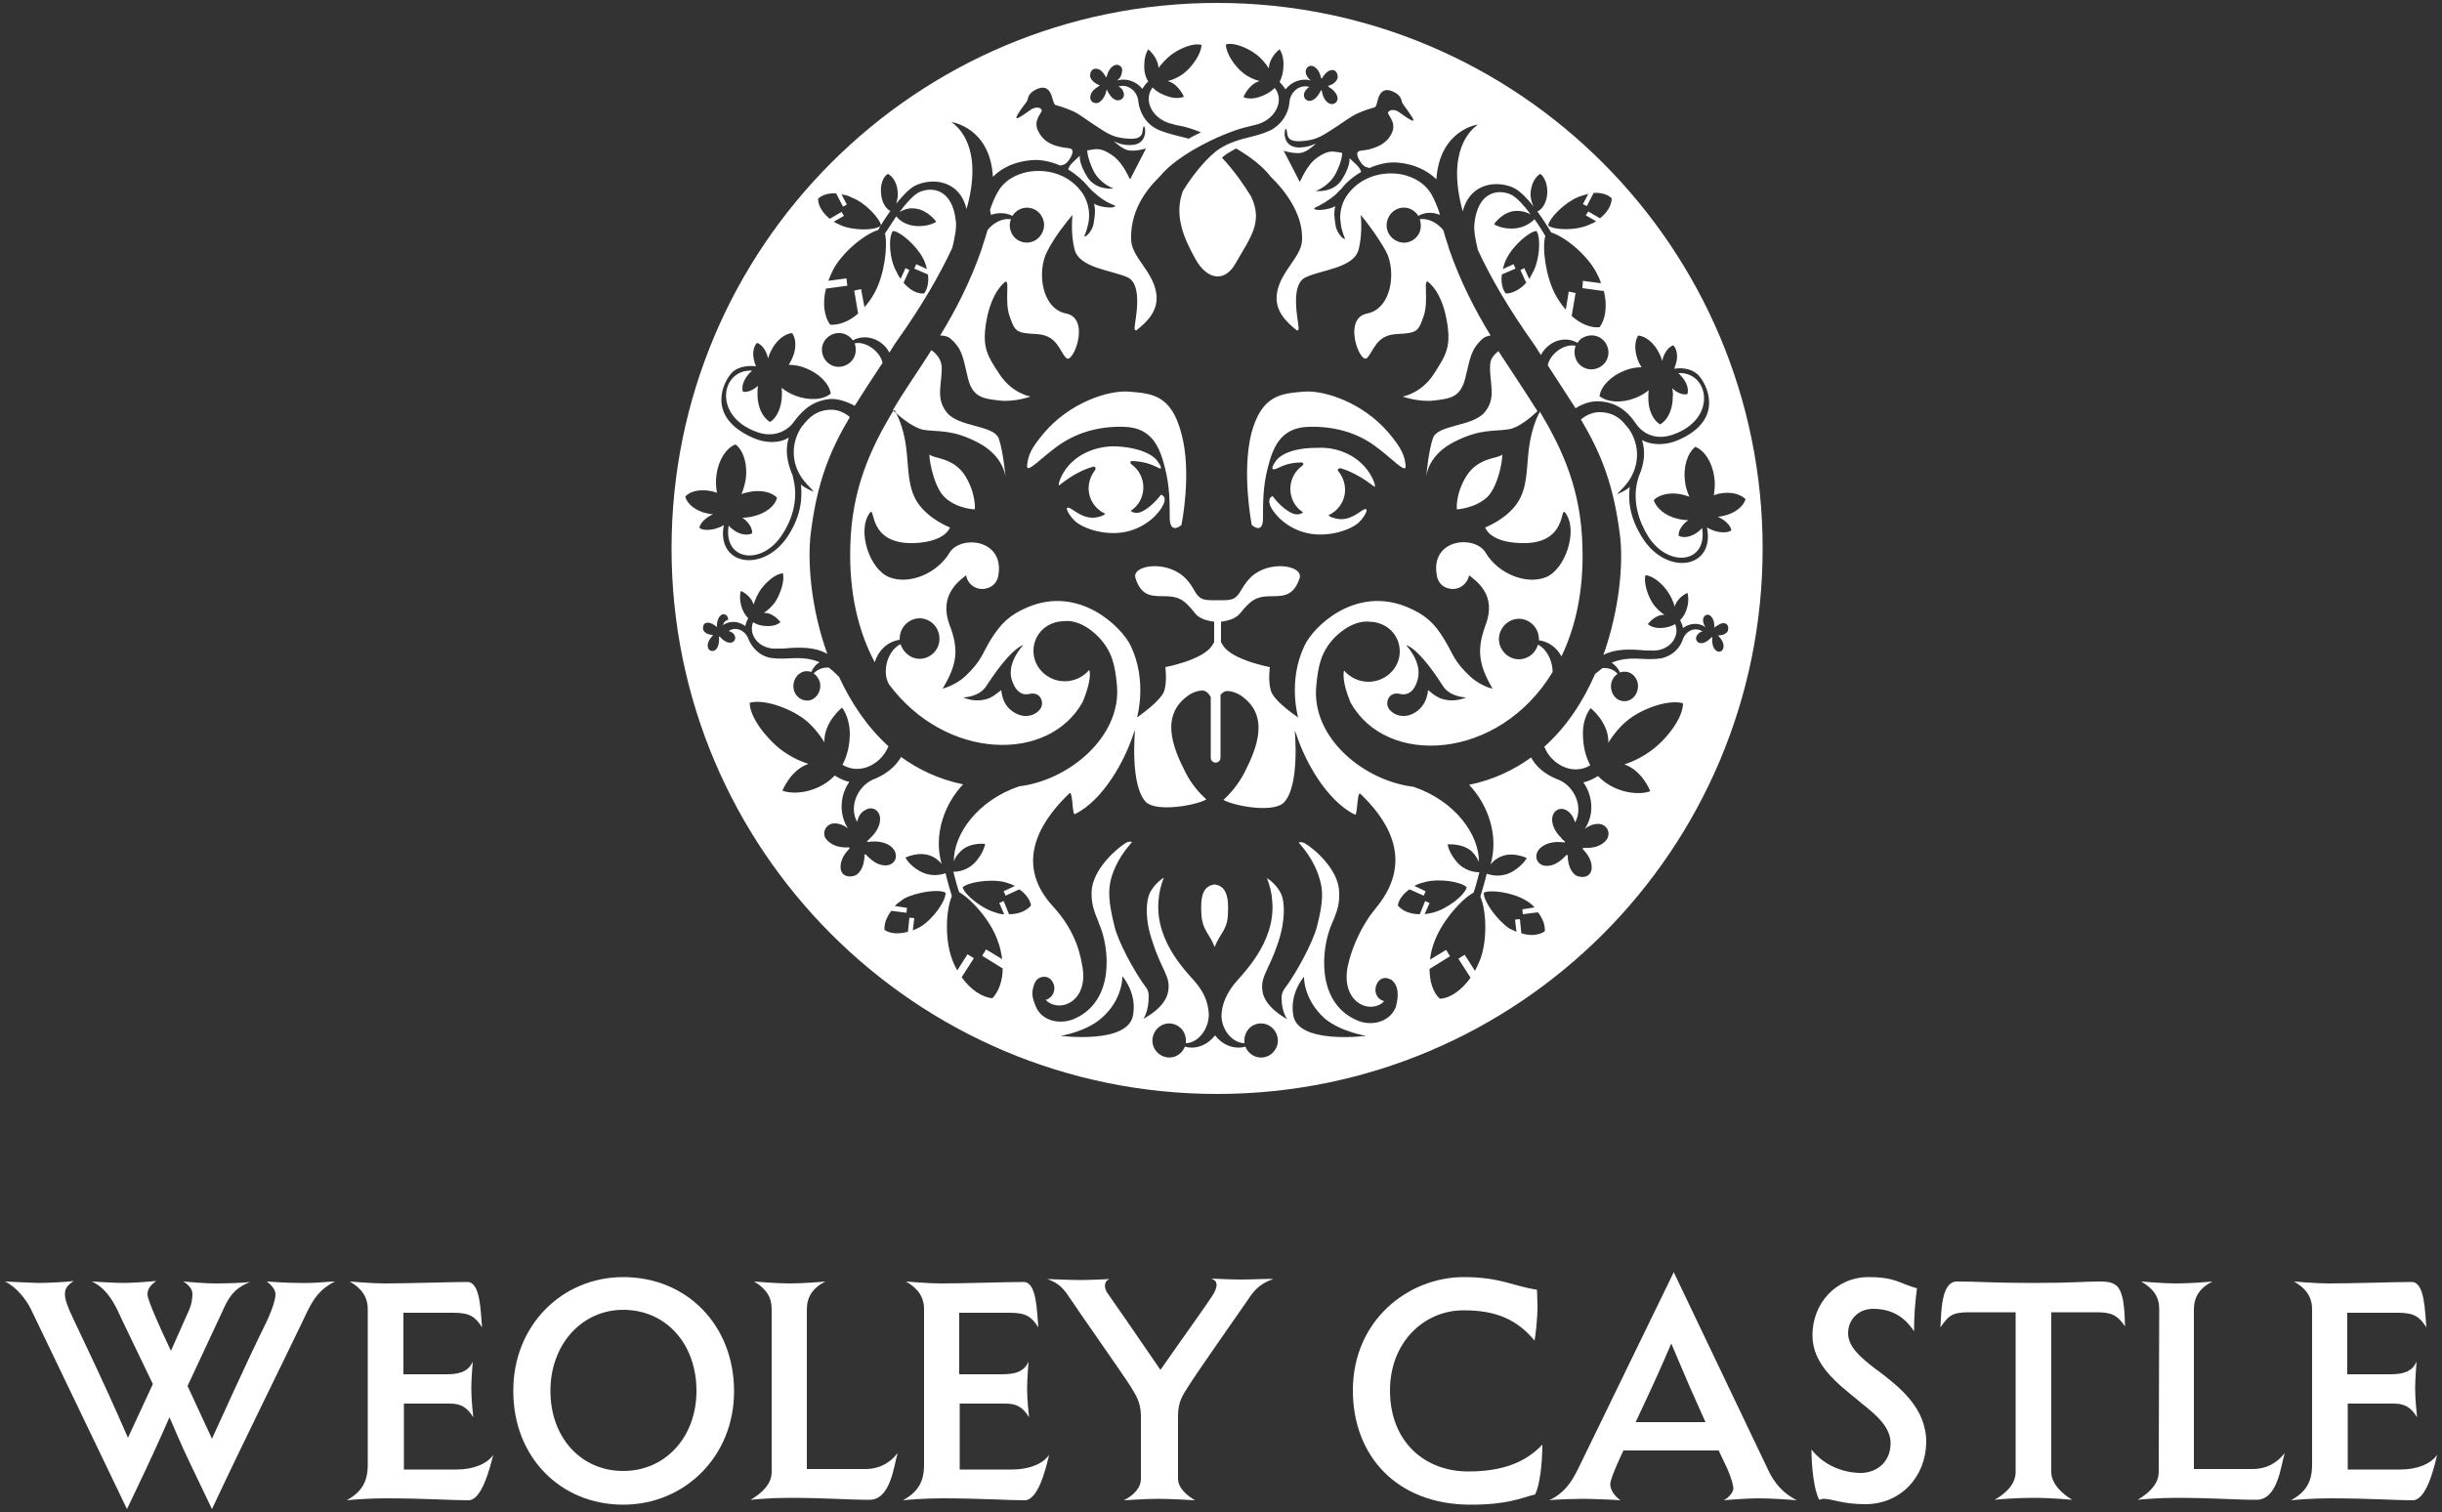 <?xml version="1.0" encoding="utf-8"?>
<!-- Generator: Adobe Illustrator 22.0.0, SVG Export Plug-In . SVG Version: 6.00 Build 0)  -->
<svg version="1.1" id="Layer_1" xmlns="http://www.w3.org/2000/svg" xmlns:xlink="http://www.w3.org/1999/xlink" x="0px" y="0px"
	 viewBox="0 0 500 309.6" style="enable-background:new 0 0 500 309.6;" xml:space="preserve">
<rect x="0" y="0" width="500" height="309.6" fill="#333333" stroke="none"/>
<style type="text/css">
	.st0{fill:#FFFFFF;}
</style>
<g>
	<g>
		<path class="st0" d="M307.5,93.1c-0.6,0.8-4.8,0.5-7.2,4.3c-2.4,3.8-2,6.9-2,6.9s3.7-0.2,6.2-2.5C307,99.4,307.9,92.7,307.5,93.1z
			"/>
		<path class="st0" d="M231.3,80.2c-4.4-0.4-12.3,2.3-17.5,8.4c-2.8,3.3-3.3,4.7-3.5,6.7c-0.2,1.9,2.8-1.5,6.3-4s8-4.1,13.7-3.9
			c5.7,0.2,7.2,4.4,8.2,8.3c1,3.9,1,7,1,10.4c0.1,3.5,2.4,1.4,2.4,1.4s2.2-10.6,0-18.7C239.8,80.7,235.7,80.6,231.3,80.2z"/>
		<path class="st0" d="M269.6,91.7c-6.7,0-8.3,2.6-8.3,2.6s-1.9,2.5,0.2,1.6c1.3-0.6,2.6-1.2,5-1.2c0.4,0,0.5,0.4,0.1,0.7
			c-1.4,1-2.4,2.7-2.4,4.7s1,3.8,2.6,4.8c-0.5,0.4-1.2,0.6-2.2,0.2c-2.3-1-4-3.5-4-3.5s-1.2,0.2-0.5,2c0.8,1.8,3.5,4.7,7.7,5.6
			c4.4,0.9,9-0.8,10.5-2.3s2.4-3.7,0.2-2.1c-2.3,1.6-3.8,1.8-5.6,1.2c-0.4-0.1-0.7-0.3-0.9-0.5c2-0.9,3.4-2.9,3.4-5.2
			c0-1.4-0.5-2.7-1.3-3.7c-0.4-0.4-0.1-0.8,0.5-0.7c4.1,1.3,6.8,3.9,6.9,3.8c0,0,0.1-0.4-0.2-1.1C279.4,93.9,274.5,91.4,269.6,91.7z
			"/>
		<path class="st0" d="M284.3,88.6c-5.2-6.1-13.1-8.8-17.5-8.4c-4.4,0.4-8.5,0.6-10.6,8.6c-2,8.1,0.1,18.7,0.1,18.7s2.3,2.1,2.3-1.4
			c0-3.4,0-6.6,1-10.4c1-3.9,2.5-8.1,8.2-8.3c5.7-0.2,10.3,1.4,13.7,3.9c3.5,2.5,6.5,6,6.3,4C287.6,93.4,287.1,91.9,284.3,88.6z"/>
		<path class="st0" d="M200.2,90.6c5,2.6,5.6,6.4,5.7,7.1c-0.1-0.7-0.5-5.3-1.4-7.9c-1-2.8-8.2-2.3-10.6-5.3c-2.5-3-0.9-6.1-1.1-9.6
			c-0.2-1.5-1.1-2.5-2.1-3.2c-2.7,4.3-5.5,8.2-7.9,12.3c0,0,0.1,0.1,0.2,0.1c0-0.1,0.1-0.2,0.1-0.2c0.1,0.2,0.3,0.4,0.4,0.7
			c1.3,1.2,3.7,3,5.5,3.4C192.1,88.5,194.8,87.8,200.2,90.6z"/>
		<path class="st0" d="M190.4,93.1c-0.4-0.5,0.5,6.3,3,8.7s6.2,2.5,6.2,2.5s0.3-3.2-2-6.9C195.2,93.6,191,93.9,190.4,93.1z"/>
		<path class="st0" d="M237.7,101.3c0,0-1.8,2.5-4,3.5c-1,0.4-1.7,0.2-2.2-0.2c1.6-1,2.6-2.8,2.6-4.8c0-1.9-0.9-3.6-2.4-4.7
			c-0.4-0.3-0.3-0.7,0.1-0.7c2.4,0.1,3.7,0.6,5,1.2c2,1.2,0.1-1.3,0.1-1.3s-1.6-2.5-8.2-2.9c-4.9-0.2-9.9,2.2-11.7,6.9
			c-0.3,0.7-0.2,1.1-0.2,1.1c0.1,0.1,2.8-2.6,6.9-3.8c0.5-0.2,0.8,0.2,0.5,0.7c-0.8,1-1.3,2.3-1.3,3.7c0,2.3,1.4,4.3,3.4,5.2
			c-0.2,0.2-0.5,0.4-0.9,0.5c-1.7,0.6-3.3,0.4-5.6-1.2c-2.3-1.6-1.3,0.6,0.2,2.1s6.1,3.2,10.5,2.3c4.2-0.9,6.9-3.8,7.7-5.6
			C239,101.5,237.7,101.3,237.7,101.3z"/>
		<path class="st0" d="M305.1,74.8c-0.2,3.5,1.4,6.6-1.1,9.6s-9.6,2.5-10.6,5.3c-0.9,2.6-1.3,7.2-1.4,7.9c0.1-0.6,0.6-4.5,5.7-7.1
			c5.5-2.8,8.2-2.1,11.2-2.6c2.1-0.3,4.7-2.6,5.9-3.7c-2.5-4-5.2-8-8-12.3C305.9,72.6,305.1,73.5,305.1,74.8z"/>
		<path class="st0" d="M249.2,0.6c-61.7,0-111.7,50-111.7,111.7S187.5,224,249.2,224s111.7-50,111.7-111.7
			C360.9,50.7,310.9,0.6,249.2,0.6z M323,40.4c0.7-0.3,1.5-0.5,2.2-0.7l-1.1,2.1l0.8,0.4l1.4-2.7c1.5-0.1,2.9,0.3,3.7,1.1
			c0,1.4-0.9,2.9-2.4,4.1l-2.4-1.4l-0.5,0.8l2.1,1.2c-0.4,0.3-0.9,0.5-1.4,0.7c-2.8,1.3-7.2,1.1-8.4,0.2
			C317.1,44.8,320.2,41.6,323,40.4z M224.7,14.1c0.8,0.2,1.3,0.9,1.7,1.6c0,0.1,0.2,0.1,0.2,0c0.4-1.8,1.4-2.3,1.8-2.4
			c0.9-0.2,1.6,0.6,1.3,1.5c-0.1,0.9-0.5,1.3-1,1.7c2-0.6,4,0.2,5.2,1.7c0.3-0.5,0.7-1.1,1.2-1.5c-0.6-1-0.9-2.2-0.8-3.5
			c0-2,0.8-3.1,0.8-3.1s2,1.6,2.1,3.8c0.7-0.9,1.6-1.9,2.5-2.6c1.8-1.4,4.7-2.6,6.3-2.1c0,1.7-1.8,4.4-3.6,5.8
			c-0.9,0.7-2.1,1.3-3.3,1.6l0.3,0.1c2,0.7,3,3.1,3,3.1s-1.2,0.6-3.1,0c-1.3-0.4-2.5-1-3.3-1.9c-2,2.6-0.1,6.6,4.1,7.5
			c0,0,1,0.3,1.2,0.3c1.3,0.2,2.9,0.7,4.6,1.4c-0.8,0.4-1.7,0.8-2.5,1.3c-2.1-0.6-4.1-0.9-6.4-1.9c-2.6-1.3-3.6-3.6-3.9-5.5
			c-0.1-2.3-2.1-3.9-4.1-3.3c0.8,0.4,1,1,1.1,1.4c0.2,0.9-0.6,1.6-1.5,1.4c-0.8-0.2-1.3-0.9-1.7-1.6c-0.1-0.2-0.2-0.4-0.3-0.6
			c-0.4,2.1-1.6,2.8-2,2.8c-0.9,0.1-1.6-0.6-1.3-1.6c0.2-0.8,0.9-1.4,1.6-1.8l0.3-0.2c-1.5-0.6-2-1.5-2-2
			C223.2,14.6,223.7,13.9,224.7,14.1z M171.2,39.6l1.4,2.7l0.8-0.4l-1.1-2.1c0.7,0.1,1.5,0.3,2.2,0.7c2.7,1,5.7,4.3,5.9,5.7
			c-1.2,1-5.6,1.1-8.3-0.1c-0.5-0.2-1-0.5-1.4-0.7l2.1-1.2l-0.5-0.8l-2.4,1.4c-1.5-1.2-2.4-2.7-2.4-4.1
			C168.3,39.9,169.7,39.5,171.2,39.6z M188.4,189.8c-0.5,0.3-1,0.5-1.5,0.7l0.3-2.5l-1-0.1l-0.3,2.9c-1.9,0.5-3.7,0.4-4.8-0.4
			c-0.1-1.2,0.4-2.6,1.4-3.9l3.1,0.4l0.1-1l-2.5-0.4c0.5-0.5,1.2-1,1.9-1.5c2.7-1.4,7.3-2,8.5-1.2
			C193.7,184.4,191.1,188.2,188.4,189.8z M206.6,187.2l-1.1-2.7l-0.9,0.4l1,2.3c-0.5,0-1.1-0.1-1.6-0.3c-3-0.8-6.5-3.7-6.9-5.2
			c0.9-1,5.5-1.8,8.5-1.1c0.8,0.2,1.6,0.5,2.2,0.8l-2.3,1.1l0.4,0.9l2.8-1.3c1.3,0.9,2.2,2.1,2.4,3.3
			C210.2,186.5,208.6,187.2,206.6,187.2z M232,207.8c-0.9,6.1-14.8,4.3-14.8,4.3s5.1-0.8,8.3-3.6c4.5-3.9,4.3-8.6,4.3-8.6
			S232.8,203.2,232,207.8z M264.8,207.9c-0.8-4.6,2.2-7.9,2.2-7.9s-0.2,4.6,4.3,8.6c3.3,2.7,8.4,3.5,8.4,3.5
			S265.8,213.9,264.8,207.9z M285.8,206.2c-1.4,3.4-5.4,3.9-8,2.7c-8.5-3.7-7.2-14.9-5.2-19.5c0.2-0.6,0.5-1.1,0.7-1.7
			c0.5-1.3,1-2.8,0.9-5c-0.1-4.8-5.4-9.1-7-10c-0.5-0.3-1-0.3-1.3-0.2c0.9,1.1,3.2,3.6,4.3,7.5c0.7,2.3,0.8,4.6-0.6,9.9
			c-0.8,3-4.1,9.3-6.7,12.7c-0.3,0.5-0.5,1-0.5,1.7c0,3.1,1.2,4.4,1.2,4.4s-4.6-2.3-5.1-5.7c-0.5-3,1.3-4.3,3.2-10
			c1.6-4.8,1.3-8.5,0.6-10c-0.7-1.4-1.8-2.5-2.9-3.2c0.6,1.5,1,3.1,1.1,4.8c0.7,8.6-6.4,15.1-7.8,16.9c-1.5,1.9-2.6,4.2-2.6,6.6
			c0.1,3,2.4,5.5,4.7,5.5c-0.1-0.9,0.1-1.9,0.7-2.7c1.1-1.5,3.3-1.8,4.8-0.6c1.5,1.2,1.8,3.4,0.6,4.9c-1.1,1.5-3.3,1.8-4.8,0.6
			c-0.5-0.4-0.9-0.9-1.1-1.5c-2.3,0.7-4.8-0.4-6.2-2.3c-1.5,1.9-3.9,3-6.2,2.3c-0.2,0.6-0.6,1.1-1.1,1.5c-1.5,1.2-3.6,0.9-4.8-0.6
			s-0.9-3.7,0.6-4.9c1.5-1.2,3.6-0.9,4.8,0.6c0.6,0.8,0.8,1.8,0.7,2.7c2.4,0,4.8-2.8,4.7-6.1c-0.2-2.6-1.1-4.3-2.5-6.1
			c-1.4-1.8-8.5-8.2-7.8-16.9c0.1-1.7,0.5-3.3,1.1-4.8c-1.1,0.7-2.2,1.8-2.9,3.2c-0.7,1.5-1.1,5.2,0.6,10c1.8,5.7,3.7,7,3.2,10
			c-0.5,3.5-5.1,5.7-5.1,5.7s1.1-1.4,1.1-4.6c0-0.8-0.2-1.2-0.4-1.6c-2.6-3.4-5.9-9.7-6.6-12.7c-1.3-5.2-1.3-7.5-0.7-9.8
			c1.1-3.9,3.3-6.3,4.3-7.5c-0.3-0.1-0.8-0.1-1.3,0.2c-1.5,0.9-6.8,5.2-7,10c-0.1,3.2,1,4.9,1.6,6.7c2,4.6,3.3,15.6-5.1,19.3
			c-2.7,1.2-6.7,0.7-8-2.7c-0.5-1.3-0.8-2.2-0.5-3.5c0.2-0.9,0.5-1.5,0.8-1.8c0.1-0.1,0.3-0.2,0.4-0.3c1.1-0.6,2.3-0.3,2.9,0.9
			c0.6,1.1,0.2,2.6-0.8,3.2c-0.2,0.2-0.5,0.3-0.7,0.3c0.1,0.1,0.2,0.2,0.4,0.4c3.1,2.3,8.4-0.5,7.1-7.3c-0.3-1.6-1-6.8-6-12.2
			c-8.8-9.6-1.3-18.7,3.4-23.2c0.7-0.3,0.5,4.6,1.1,4.3c5.8-2.9,10.2-10.9,12-16.5c0.2-0.5,0.3-0.7,0.3-0.7s-1.1,11.2,2.2,14.7
			c2.1,2.1,10,0.8,12.4-0.5c-1.3-1.2-3-3-4.3-5.6c-2.6-5.1-5.3-11.8,0.9-15.9l0.2-0.1c0,0,1.1-0.7,2.4-0.7c0.7,0,1.3,0.6,1.7,1.3
			v12.4c0,1.4,2,1.4,2,0v-12.8c0.4-0.5,0.8-0.8,1.4-0.8c1.2,0,2.4,0.7,2.4,0.7l0.2,0.1c6.2,4.1,3.5,10.8,0.9,15.9
			c-1.3,2.5-3,4.4-4.3,5.6c2.4,1.3,10.3,2.7,12.4,0.5c3.3-3.5,2.2-14.7,2.2-14.7s0.1,0.3,0.3,0.7c1.8,5.6,6.2,13.6,12,16.5
			c0.6,0.3,0.4-4.6,1.1-4.3c4.7,4.5,11.6,13.1,3.4,23.2c-0.2,0.3-0.9,1.1-1.6,2.1c-3.2,4.8-4.1,8.9-4.4,10.3c-1.2,6.8,4,9.5,7.1,7.3
			c0.1-0.1,0.3-0.3,0.4-0.4c-0.3-0.1-0.5-0.2-0.7-0.3c-1-0.6-1.4-2-0.8-3.2c0.5-1.2,1.7-1.6,2.9-0.9c0.1,0,0.2,0.1,0.4,0.3
			c0.4,0.4,0.7,0.9,0.9,1.8C286.3,204,286.1,204.9,285.8,206.2z M291.8,184.5l-1.1,2.7c-2,0-3.6-0.7-4.5-1.8
			c0.2-1.2,1.1-2.4,2.4-3.3l2.9,1.3l0.4-0.9l-2.3-1.1c0.7-0.4,1.4-0.6,2.2-0.8c3-0.8,7.6,0,8.5,1.1c-0.4,1.6-3.9,4.4-7,5.2
			c-0.6,0.1-1.1,0.2-1.6,0.3l1-2.3L291.8,184.5z M311.5,191.1l-0.3-2.9l-1,0.1l0.3,2.5c-0.5-0.2-1-0.5-1.5-0.7
			c-2.7-1.9-5.3-5.7-5.2-7.3c1.2-0.7,5.8-0.1,8.5,1.5c0.7,0.4,1.4,0.9,1.9,1.5l-2.5,0.4l0.1,1l3.1-0.4c1,1.3,1.5,2.7,1.4,3.9
			C315.1,191.5,313.4,191.7,311.5,191.1z M354.5,108.6c-0.8,0.6-2.6,0.5-4-0.1c-0.4-0.2-0.7-0.3-1-0.5c1.7,8.4-8.1,10-13.1,2.3
			c-3-4.6-3-8.3-2.7-10.6c-0.6,0.6-1.9,1.2-2.6,1.5c0.5-0.7,2.3-2,3.3-4.4c1.2-2.7,1.1-6.1-0.9-9c-0.3-0.3-0.4-0.6-0.5-0.6
			c-1.7-2.2-3.4-2.7-5.2-2.8c-1.7-0.1-3.2,0.7-4.1,1.5c4.2,7.1,6.7,13.4,8,23.8c0.7,5.6-0.1,15.1-3.4,24.4c2.5-1.3,5.5-1.2,8.6-0.9
			c0.2,0,1.1,0,1.1,0c3.6,0.3,6.1-2.7,5-5.4c-0.9,0.5-2,0.8-3.1,0.8c-1.7,0-2.5-0.8-2.5-0.8s1.3-1.8,3.1-1.9h0.3
			c-0.9-0.6-1.7-1.4-2.3-2.2c-1.1-1.6-2-4.4-1.6-5.9c1.4,0,3.5,1.7,4.6,3.4c0.6,0.9,1.1,1.9,1.4,3c0.6-2,2.6-2.8,2.6-2.8
			s0.4,1.1,0,2.8c-0.3,1.2-0.8,2.1-1.5,2.8c0.3,0.5,0.5,1.1,0.6,1.6c1.3-1,3.1-1.2,4.6-0.2c-0.3-0.4-0.5-0.9-0.5-1.4
			c0-0.9,0.8-1.4,1.4-1c0.3,0.2,1,0.9,0.9,2.5c0.6-0.4,1.2-0.9,1.9-0.9c0.8,0,1.1,0.7,0.9,1.5c-0.1,0.4-0.7,1-2,1l0.2,0.3
			c0.5,0.5,0.9,1.2,0.9,1.9c0,0.9-0.7,1.4-1.4,1c-0.4-0.2-1.1-1-0.9-2.9c-0.2,0.1-0.3,0.3-0.5,0.4c-0.5,0.5-1.1,0.9-1.8,0.9
			c-0.8,0-1.3-0.8-0.9-1.5c0.2-0.3,0.5-0.8,1.2-0.9c-1.5-1-3.5-0.2-4.1,1.8c-0.6,1.6-2,3.2-4.4,3.7c-3.2,0.5-5.4-0.4-8.6,0.4
			c-0.5,0.1-1.1,0.3-1.5,0.5c0.7,0.5,1.3,1.1,1.7,2c0.5-0.2,1-0.2,1.5-0.1c1.5,0.3,2.5,2,2.1,3.6c-0.3,1.6-1.8,2.7-3.3,2.3
			c-1.5-0.3-2.4-2-2.1-3.6c0.2-0.8,0.6-1.5,1.3-1.9c-0.7-0.9-1.9-1.3-3.1-1.2c-0.5,0.4-1,0.8-1.5,1.2c-2.4,5.5-5.8,10.8-10.4,14.9
			c1.4,3.6,5.8,6,9.4,3.8c-1-1.9-1.5-4.1-1.5-6.5c0-3.5,1.6-5.2,1.6-5.2s3.4,2.7,3.6,6.5c0,0.2,0,0.4,0,0.6c1.1-1.8,2.6-3.6,4.2-4.8
			c3.1-2.4,8.3-4.1,11.1-3.3c0,3-3.3,7.3-6.4,9.6c-1.6,1.2-3.6,2.3-5.6,2.9l0.2,0.1c3.5,1.3,5.1,5.4,5.1,5.4s-2,0.9-5.4,0
			c-2.2-0.6-4-1.7-5.3-3.1c-1,0.6-2,1.1-3,1.3c1.9,2.7,2.3,6.5,0.3,9.5c0.8-0.6,1.7-1,2.7-1c1.7,0,2.6,1.6,1.9,3
			c-0.4,0.7-1.7,2.1-4.8,1.9c-0.2,0-0.3,0.2-0.2,0.3c1,1,1.8,2.3,1.8,3.7c0,1.7-1.4,2.3-2.9,1.8c-0.7-0.2-2-1.5-2-4.2
			c0-0.1-0.2-0.2-0.3-0.1l-0.4,0.4c-1,1-2.2,1.8-3.6,1.8c-1.7,0-2.6-1.5-1.9-2.9c0.3-0.7,1.9-2.4,5.5-1.9c0.1,0,0.2-0.1,0.1-0.2
			c-0.3-0.2-0.6-0.5-0.8-0.8c-1-1-1.8-2.3-1.8-3.7c0-1.7,1.5-2.7,2.9-1.9c0.6,0.3,1.4,1.1,1.8,2.5c1.8-3.2-0.2-7.7-3.8-8.9
			c-2.4-1-4.2-2.5-5.2-4.4c-3.6,2.6-7.8,4.6-12.7,5.6c3.9,4.1,6.1,10.4,4.4,16.3c0.5-0.6,1.1-1.2,2.1-1.6c2.5-1.1,5.3,0.3,5.3,0.3
			s-0.7,1.4-2.8,2.7c-2.4,1.4-4.5,0.8-5.4,0.5c-0.4,1.7-0.9,3.4-1.3,4.7c1.2,2.7,1.5,8.7,0,12.8c-0.3,0.8-0.7,1.6-1.1,2.4l-2.1-3.3
			l-1.3,0.8l2.5,3.9c-1.8,2.5-4.1,4.2-6.3,4.3c-1.4-1.3-2.1-3.5-2.1-6.1l4.2-2.6l-0.8-1.3l-3.3,2c0.1-1.2,0.4-2.4,0.9-3.7
			c1.5-4.1,5.5-8.7,8-10c0.3-0.8,0.7-2.2,1.1-3.8l0.1-0.4c-0.9,0-3-0.2-4.7-2.2c-1.6-1.9-1.8-3.5-1.8-3.5s3.1-0.3,5,1.5
			c0.7,0.7,1.1,1.4,1.4,2.1c0.1-5.5-4.8-12.5-13.4-15.4c-10.1-1.2-20.9-10-19.9-20.6c0.4-4.3,1-7,3.7-9.9c3.9-3.9,7.1-3.3,7.1-3.3
			c3.5,0,6.3,2.6,6.3,6.1c0,3.4-2.9,6.2-6.4,6.2c-2,0-3.8-0.9-5-2.3c-0.1,0.4-0.5,2.1,1.3,6.5c7.3,13.3,30.4,12,41.4-6.2
			c0-2.3-1.2-4.7-3-5.6c-0.3,1-1,2-2,2.5c-2,1.1-4.4,0.3-5.5-1.7c-1.1-2-0.3-4.5,1.7-5.6c2-1.1,4.4-0.3,5.5,1.7
			c0.4,0.7,0.5,1.5,0.5,2.2c2.1,0.3,3.7,1.6,4.6,3.3c2.9-6,4.6-13.5,4.3-22.6c-0.3-11.5-4-19.6-8.7-27.5c-0.7,1.2-1.7,3.7-2.2,7.1
			c-0.6,4.2-0.2,8.4-2.5,11.7s-6.5,4.9-6.5,4.9s0.8,3,7.2,3.2c9.8,0.4,8-7.8,9.2-6.2c2.7,3.6,0,11.6-4,13.2c-4.1,1.6-9.8-0.8-12.3-5
			c-2.2-3.7-10.9-2.9-10.1,4c0.1,0.5,0.1,1,0.3,1.4c0.4,1,1.2,1.7,2.3,1.9c0.3,0.1,0.5,0.1,0.8,0.1c1.6,0,3-1.2,3.3-2.8
			c1.5,1.2,5.7,4,3.4,10.1c-1.8,4.9-1.6,8,1.4,13.1c-1.2-0.2-3.2-1.2-4.6-2.5c-3.4-3.2-3.4-4.5-5.3-7.6c-2-3.3-3.8-5-7.6-6.6
			c-10.6-4.4-19.2,4-21,7.9c-3.5,7.3-1.3,14.7-1.3,14.7s-5-3.3-5.6-5.5c-0.6-2.1-0.2-4.8-0.2-4.8s-7.5-1.4-9.5-4.3l-0.5-0.8v-4.2
			c1.6-0.2,3.1-0.7,3.9-1.7c2.1-2.6,3.2-3.4,5.7-3.5c2.7-0.1,5.1,0.4,6.5-3.7c0.8-2.6-6.1-3.8-9.9-0.3c-1.6,1.5-2.2,3.3-3,4
			c-0.8,0.9-2.3,0.8-3.8,0.8h-0.2c-1.5,0-3,0.1-3.8-0.8c-0.8-0.7-1.3-2.5-3-4c-3.9-3.5-10.8-2.3-9.9,0.3c1.3,4.1,3.8,3.6,6.5,3.7
			c2.5,0.1,3.6,0.8,5.7,3.5c0.8,1,2.3,1.5,3.9,1.7v4.2l-0.5,0.8c-2,2.9-9.5,4.3-9.5,4.3s0.4,2.7-0.2,4.8c-0.6,2.1-5.6,5.5-5.6,5.5
			s2.2-7.4-1.3-14.7c-1.9-3.9-10.5-12.3-21-7.9c-3.8,1.6-5.5,3.3-7.6,6.6c-1.9,3.1-1.9,4.4-5.3,7.6c-1.4,1.3-3.4,2.2-4.6,2.5
			c3.1-5.1,3.3-8.2,1.4-13.1c-2.2-6,1.9-8.9,3.4-10.1c0.3,1.6,1.6,2.8,3.3,2.8c0.3,0,0.5,0,0.8-0.1c1-0.2,1.9-0.9,2.3-1.9
			c0.2-0.4,0.2-0.9,0.3-1.4c0.7-6.9-7.9-7.6-10.1-4c-2.5,4.2-8.2,6.6-12.3,5c-4.1-1.6-6.7-9.6-4-13.2c1.2-1.6-0.6,6.6,9.2,6.2
			c6.4-0.3,7.2-3.2,7.2-3.2s-4.2-1.6-6.5-4.9c-2.3-3.3-1.9-7.5-2.5-11.7c-0.4-3.1-1.3-5.4-2-6.8c-0.2-0.2-0.4-0.3-0.6-0.5
			c-4.7,7.8-8.5,16.1-8.8,27.6c-0.3,9.8,1.7,17.7,5,23.9c0.7-2.3,2.5-4.2,5.1-4.6c0-0.7,0.1-1.5,0.5-2.2c1.1-2,3.5-2.8,5.5-1.7
			c2,1.1,2.7,3.6,1.7,5.6c-1.1,2-3.5,2.8-5.5,1.7c-1-0.6-1.7-1.5-2-2.5c-2.6,1.2-3.9,5.5-2.4,8.2c11.6,15.6,32.7,16.2,39.7,3.6
			c1.8-4.4,1.5-6.2,1.3-6.5c-1.2,1.4-3,2.3-5,2.3c-3.5,0-6.4-2.8-6.4-6.2c0-3.4,2.7-6.1,6.3-6.1c0,0,3.2-0.7,7.1,3.3
			c2.7,2.9,3.3,5.6,3.7,9.9c0.9,10.5-9.9,19.4-20,20.6c-8.6,2.9-13.5,9.9-13.4,15.4c0.2-0.7,0.7-1.4,1.4-2.1c1.9-1.9,5-1.5,5-1.5
			s-0.2,1.6-1.8,3.5c-1.7,2-3.8,2.2-4.7,2.2l0.1,0.4c0.4,1.6,0.8,3,1.1,3.8c2.4,1.3,6.5,5.8,7.9,10c0.5,1.2,0.7,2.5,0.9,3.7l-3.3-2
			l-0.8,1.3l4.2,2.6c0,2.5-0.8,4.7-2.1,6.1c-2.2-0.2-4.5-1.8-6.3-4.3l2.5-3.9l-1.3-0.8l-2.1,3.3c-0.4-0.7-0.8-1.5-1.1-2.4
			c-1.5-4.1-1.2-10.1,0-12.8c-0.4-1.3-0.9-3-1.3-4.7c-0.9,0.3-3,0.9-5.4-0.5c-2.1-1.2-2.8-2.7-2.8-2.7s2.8-1.4,5.3-0.3
			c1,0.4,1.7,1.1,2.1,1.6c-1.7-5.9,0.5-12.2,4.4-16.3c-4.9-1-9.1-3-12.7-5.6c-1.1,1.9-2.9,3.4-5.2,4.4c-3.6,1.2-5.6,5.7-3.8,8.9
			c0.3-1.5,1.1-2.2,1.8-2.5c1.4-0.8,2.9,0.2,2.9,1.9c0,1.4-0.8,2.7-1.8,3.7c-0.3,0.3-0.6,0.6-0.8,0.8c-0.1,0.1-0.1,0.2,0.1,0.2
			c3.6-0.5,5.2,1.1,5.5,1.9c0.7,1.4-0.2,2.9-1.9,2.9c-1.4,0-2.6-0.8-3.6-1.8l-0.4-0.4c-0.1-0.1-0.3-0.1-0.3,0.1c0,2.7-1.3,4-2,4.2
			c-1.5,0.5-2.9-0.1-2.9-1.8c0-1.4,0.8-2.7,1.8-3.7c0.1-0.1,0-0.3-0.1-0.3c-3.1,0.2-4.4-1.3-4.8-1.9c-0.7-1.3,0.2-3,1.9-3
			c1,0,1.9,0.4,2.7,1c-1.9-3-1.6-6.8,0.3-9.5c-1-0.2-2-0.7-3-1.3c-1.3,1.4-3.1,2.5-5.3,3.1c-3.3,0.9-5.4,0-5.4,0s1.6-4.1,5.1-5.4
			l0.2-0.1c-2-0.6-4-1.7-5.6-2.9c-3.1-2.4-6.4-6.7-6.4-9.6c2.8-0.8,8,1,11.1,3.3c1.6,1.2,3.1,3,4.2,4.8c0-0.2,0-0.4,0-0.6
			c0.2-3.8,3.6-6.5,3.6-6.5s1.5,1.7,1.6,5.2c0,2.4-0.5,4.6-1.5,6.5c3.6,2.2,8-0.2,9.4-3.8c-4.4-4-7.7-9-10.1-14.2
			c-0.6-0.6-1.3-1.3-2.1-1.9c-1.2-0.1-2.4,0.4-3.1,1.2c0.6,0.4,1.1,1.1,1.3,1.9c0.3,1.6-0.6,3.2-2.1,3.6c-1.5,0.3-3-0.7-3.3-2.3
			c-0.3-1.6,0.6-3.2,2.1-3.6c0.5-0.1,1-0.1,1.5,0.1c0.4-0.9,1-1.6,1.7-2c-0.5-0.2-1-0.4-1.5-0.5c-3.2-0.8-5.4,0.1-8.6-0.4
			c-2.4-0.5-3.7-2.2-4.4-3.7c-0.6-1.9-2.6-2.8-4.1-1.8c0.7,0.2,1.1,0.6,1.2,0.9c0.4,0.7-0.1,1.5-0.9,1.5c-0.7,0-1.3-0.4-1.8-0.9
			c-0.1-0.2-0.3-0.3-0.5-0.4c0.2,1.9-0.5,2.7-0.9,2.9c-0.7,0.3-1.4-0.1-1.4-1c0-0.7,0.4-1.4,0.9-1.9l0.2-0.3c-1.3,0-1.9-0.7-2-1
			c-0.2-0.8,0.1-1.5,0.9-1.5c0.7,0,1.3,0.4,1.9,0.9c-0.1-1.6,0.6-2.3,0.9-2.5c0.6-0.4,1.4,0.1,1.4,1c-0.7,0.2-0.9,0.6-1.1,1.1
			c1.5-1,3.3-0.8,4.6,0.2c0.1-0.5,0.3-1.1,0.6-1.6c-0.7-0.7-1.2-1.6-1.5-2.8c-0.4-1.8,0-2.8,0-2.8s2,0.8,2.6,2.8
			c0.3-1,0.8-2.1,1.4-3c1.1-1.6,3.2-3.4,4.6-3.4c0.4,1.5-0.5,4.2-1.6,5.9c-0.6,0.8-1.4,1.6-2.3,2.2h0.3c1.8,0.1,3.1,1.9,3.1,1.9
			s-0.8,0.8-2.5,0.8c-1.1,0-2.2-0.2-3.1-0.8c-1.1,2.7,1.4,5.7,5,5.4c0,0,0.8,0,1.1,0c3.4-0.3,6.5-0.4,9.1,1.1
			c-3.4-9.4-4.1-19-3.4-24.7c1.3-10.4,3.8-16.7,8-23.8c-0.9-0.8-2.4-1.6-4.1-1.5c-1.7,0.1-3.4,0.6-5.2,2.8c0,0-0.2,0.3-0.5,0.6
			c-2,2.9-2.1,6.3-0.9,9c1,2.3,2.9,3.7,3.3,4.4c-0.7-0.3-2-0.9-2.6-1.5c0.2,2.3,0.3,6-2.7,10.6c-5,7.6-14.7,6-13.1-2.3
			c-0.3,0.2-0.6,0.4-1,0.5c-1.4,0.6-3.2,0.7-4,0.1c0.1-1,1.4-2.2,2.8-2.8c-0.4,0-0.9-0.1-1.3-0.2c-2.3-0.5-4-1.9-4.4-3.4
			c1-1.2,3.2-1.6,5.5-1.1c0.3,0.1,0.7,0.2,1,0.3c-0.2-1.1-0.3-2.4-0.1-3.7c0.4-3,2-5.5,3.9-6.2c1.6,1.2,2.5,4,2.1,7.1
			c-0.2,1.1-0.5,2.2-0.9,3.1c0.4-0.2,0.8-0.3,1.3-0.4c2.5-0.6,4.8-0.1,6,1.1c-0.4,1.7-2.3,3.2-4.8,3.8c-0.8,0.2-1.5,0.3-2.3,0.3
			c1.3,0.9,2.1,2.2,2,3.2c-0.9,0.5-2.4,0.3-3.7-0.6c-0.4-0.3-0.8-0.6-1.1-1c-1.2,7.2,6.8,8.4,11,1.8c2.1-3.2,3.2-7.2,2.3-11.1
			c-0.1-0.6-0.3-1.3-0.4-1.4c-0.9-2.3-1.4-4.8-0.6-7.3c-1.9,1.2-4.7,1.2-7.2,0.1c-9.1-3.9-6.8-10.5-4.7-13.1
			c1.2-1.5,3.3-1.8,5.2-1.6c-0.2-0.4-0.3-0.7-0.4-1.2c-0.4-1.5-0.1-2.9,0.6-3.6c0.9,0.3,1.8,1.4,2.2,2.9l0.1,0.3
			c0.1-0.5,0.3-1.1,0.6-1.6c1-2.1,2.8-3.5,4.3-3.6c0.9,1.3,0.9,3.5-0.2,5.6c-0.2,0.3-0.3,0.6-0.5,0.9c1.1,0,2.3,0.2,3.5,0.7
			c2.8,1.1,4.8,3.2,5.1,5.2c-1.6,1.3-4.4,1.5-7.3,0.4c-1.1-0.4-2-1-2.8-1.6c0.1,0.4,0.1,0.9,0.1,1.3c0,2.6-1,4.8-2.4,5.7
			c-1.5-0.8-2.6-3-2.6-5.6c0-0.6,0-1.2,0.1-1.8c-1,0.9-2.2,1.4-3.1,1.2c-0.3-1,0.1-2.4,1.2-3.6c0.2-0.3,0.5-0.5,0.7-0.7
			c-6.4-0.4-8.2,9.4,1.1,12.6c2.8,1,5.5,0.2,7.2-1.8l0.3-0.4c2.1-2.9,4.4-4.3,7.3-4.6c1.6-0.1,3.5,0.5,5.1,1.4
			c1.7-2.7,3.5-5.5,5.7-8.8c-0.5-2.4-3.5-4.5-5.7-4c0.3,0.9,0.3,1.9-0.1,2.8c-0.8,1.7-2.9,2.5-4.6,1.7s-2.5-2.9-1.7-4.6
			c0.8-1.7,2.9-2.5,4.6-1.7c0.6,0.3,1.1,0.7,1.4,1.2c2.7-1.5,6.1-0.2,7.5,2.5l1.2-1.9c5.5-7.7,9.2-14.2,11.7-19.6
			c0.5-2.1,0.9-4.1,0.7-5.5c-0.7-6.5-4.9-7.1-7.6-5.8c-1.1,0.6-2.6,2.2-3.9,4c0.7-0.4,1.8-0.9,3.2-0.7c2.6,0.3,4.3,2.7,4.3,2.7
			s-1.2,0.9-3.6,0.9c-2.7,0-4.1-1.4-4.6-2c-1,1.5-1.8,2.8-2.3,3.5c0.6,2.6-0.1,8.4-2.1,12.1c-0.6,1.1-1.3,2.1-2.1,3l-0.7-3.7
			l-1.4,0.3l0.8,4.7c-1.8,1.6-3.9,2.4-5.7,2.3c-1.3-1.7-1.6-4.5-0.9-7.4l4.4-0.6l-0.2-1.5l-3.7,0.5c0.3-0.8,0.6-1.5,1-2.3
			c2-3.7,6.5-7.3,9.2-8.1c0.6-1.1,1.5-2.5,2.5-3.9c-1-0.5-1.8-1.9-1.9-3.6c-0.2-1.8,0.4-3.4,1.4-4c1,0.5,1.9,1.9,2,3.7
			c0.1,0.9-0.1,1.7-0.3,2.4c1.3-1.6,2.7-3.1,3.9-3.7c3.3-1.6,9-1.3,10.5,4.8c3.5-12.4-1.6-16.8-3.1-17.8c0,0,7.9,1,8.5,11.2
			c2-2,4.6-3.1,7.8-3.4c2.1-0.2,4.1,0.3,6,1.1c0.4-0.1,0.9-0.2,1.2-0.5c0.6-0.5,1.4-1.8,1.3-2.5c-0.1-0.7-1.1-0.5-2.4-0.8
			s-3.4-0.8-4.6-3.2c-1.2-2.3,0.8-3.8,0.7-4.3c-0.2-0.8-1.5-0.7-2.3-0.1c-0.2,0.1-2.9,2.2-2.9,1.6c0-0.6,2-3.1,2.2-3.4
			c0.2-0.4,0.1-1.4,1.5-2.2c1.4-0.8,2.5-0.8,3.2,0.4c0.6,1.1,0.6,2.3,1.1,2.6c0.6,0.2,0.9,0.2,2.7,0.9c1.8,0.7,1.9,0.9,5,3
			c3.2,2.1,4.1,2.8,7.3,3c3.2,0.2,2.7-1.4,3-2.4s1.4,3.6-2.5,3.7c-1.9,0.1-3.4-0.7-3.5-0.8c-0.2-0.1,1.7,1.7,3,1.9s3.6-0.3,3.6-0.5
			c0.1-0.2-3.2,6.2-3.3,6.4c-0.1,0.2-1.3-3.4-3.8-5c-2.5-1.7-3.4-1.1-5-0.9c0,0,0,1.5,1.3,4.2c1.4,2.7,4.1,3.6,4.1,3.6
			s-3.6,0.5-5.4-2.4c-1.8-2.9-1.5-4.3-1.5-4.3s-0.4,0.3-1.6,1.5c-0.5,0.5-0.7,1-0.8,1.3c1.8,1.1,3.2,2.4,4,3.4
			c0.2,0.2,0.8,0.9,1.3,1.3c1.3,1.2,2.7,2.1,4.3,2.7c0.2,0.7-3.1,0.4-4.3-0.4c0.4,1.5,0.1,2.8-0.1,4.2c-0.3,1.4-1.5,2.7-1.9,2.5
			c0.3-0.7,0.5-1.3,0.7-2.1c0.2-0.7,0.3-1.5,0.3-2.2c0-1.6-0.5-3.5-1.7-5c-2.3-3-6.1-4.5-10.2-4c0,0-4.7,0.4-6.8,4.2
			c-0.7,1.2-1.2,2.5-1.6,3.7l0.2,1c1.4-0.5,3-0.5,4.4,0.2c0.3-0.5,0.8-1,1.4-1.3c1.8-0.9,3.9-0.1,4.7,1.6c0.9,1.8,0.1,3.9-1.6,4.8
			c-1.8,0.9-3.9,0.1-4.7-1.6c-0.4-0.9-0.5-1.9-0.1-2.8c-1.7-0.3-3.6,0.7-4.8,2.2c-0.3,1-0.6,2.1-1,3.2l-0.2,0.7
			c-2.4,6.9-5.4,12.6-8.5,17.7c0.9,0,1.7,0.2,2.3,0.8c2.4,2.2,2.4,4,3.4,8c1,3.9,3.1,4.1,6.3,4.5s6.5-0.8,6.5-0.8s-3.7-0.6-6.3-4.5
			c-2.6-3.9-3.6-5.6-2.8-10.6c0.8-4.9,2.6-7.3,3.8-8.3s-0.1,3.8,1,6.9c1.1,3.1,1.2,3.5,5.5,3.7c4.3,0.2,4.7,3.5,6.1,4.9
			c1.4,1.4,5.1-8.1,0-9.1c-5.1-1-6-8.7-3.9-12.7c1.5-3,4-6.1,5.2-7.5c-0.2,1.7-0.2,4.6,0.4,7c0.9,3.9,7.6,4.3,10.9,5.8
			c3.3,1.6,1.4,9.1,1.4,10.4c0,0.2,0.1,0.4,0.3,0.5c2.3-1.8,4.8-4.2,4.1-7.9c-0.8-4.4-5-7.2-5.1-10.7c-0.2-5.5,2.6-9.8,5.9-13
			c3.8-4.7,13.5-9.2,18.2-10.2c0.3-0.1,1.2-0.3,1.2-0.3c4.2-0.9,6.2-5,4.1-7.6c-0.9,0.9-2,1.5-3.3,1.9c-1.9,0.6-3.1,0-3.1,0
			s0.9-2.4,3-3.2l0.3-0.1c-1.2-0.3-2.4-0.9-3.3-1.6c-1.8-1.4-3.6-4.1-3.6-5.9c1.6-0.5,4.5,0.7,6.3,2.1c0.9,0.7,1.8,1.7,2.5,2.8
			c0.1-2.4,2.2-3.9,2.2-3.9s0.8,1,0.8,3.1c0,1.4-0.3,2.6-0.8,3.6c0.5,0.5,0.9,1,1.2,1.5c1.2-1.5,3.2-2.4,5.2-1.8
			c-0.5-0.4-0.8-0.8-1-1.4c-0.3-1,0.5-1.8,1.3-1.6c0.4,0.1,1.4,0.6,1.8,2.5c0,0.1,0.1,0.1,0.2,0c0.4-0.7,1-1.4,1.7-1.6
			c0.9-0.3,1.5,0.4,1.5,1.4c0,0.4-0.5,1.4-2,1.8l0.3,0.3c0.7,0.4,1.3,1,1.6,1.8c0.3,1-0.4,1.7-1.3,1.6c-0.5-0.1-1.6-0.7-1.9-2.9
			c-0.2,0.2-0.3,0.4-0.4,0.6c-0.4,0.7-1,1.4-1.7,1.6c-0.9,0.3-1.7-0.5-1.5-1.4c0.1-0.4,0.4-1,1.1-1.4c-2-0.6-4,1-4.1,3.3
			c-0.2,1.9-1.3,4.2-3.9,5.6c-3.5,1.6-6.3,1.4-9.8,3.4c-0.2,0.1-0.3,0.2-0.5,0.3c-0.4,0.3-0.8,0.5-1.2,0.9c-2.4,2-4.8,5.2-6.4,7.8
			c-1.8,4.8,0,9.4,2.6,14c2.3,4.1,5.9,4.9,8.2,0.8c3.1-5.4,5.6-8.4,3.2-13.6c-1.4-2.3-3.6-5.5-6-8c0.6-0.6,1.3-1,2-1.4
			c0.3-0.2,0.6-0.3,0.9-0.5c2.9,1.7,5.5,3.7,7,5.7c2.9,2.8,6.7,7.6,6.5,13c-0.1,3.5-4.3,6.3-5.1,10.7c-0.7,3.7,1.8,6.1,4.1,7.9
			c0.2-0.1,0.3-0.2,0.3-0.5c0-1.3-1.9-8.8,1.4-10.4s10-1.9,10.9-5.8c0.6-2.4,0.6-5.3,0.4-7c1.2,1.4,3.6,4.6,5.2,7.5
			c2.1,4,1.2,11.7-3.9,12.7c-5.1,1-1.4,10.5,0,9.1c1.4-1.4,1.8-4.7,6.1-4.9c4.3-0.2,4.4-0.6,5.5-3.7c1.1-3.1-0.2-8,1-6.9
			c1.2,1,3,3.3,3.8,8.3c0.8,4.9-0.2,6.6-2.8,10.6c-2.6,3.9-6.3,4.5-6.3,4.5s3.3,1.2,6.5,0.8c3.2-0.4,5.3-0.6,6.3-4.5
			c1-3.9,1-5.7,3.4-8c0.5-0.5,1.1-0.7,1.8-0.8c-3.1-5.1-6.1-10.8-8.5-17.7l-0.2-0.7c-0.4-1.1-0.7-2.2-1-3.2
			c-1.2-1.5-3.2-2.5-4.8-2.2c0.3,0.9,0.3,1.9-0.1,2.8c-0.9,1.8-3,2.5-4.7,1.6c-1.8-0.9-2.5-3-1.6-4.8c0.9-1.8,3-2.5,4.7-1.6
			c0.6,0.3,1.1,0.8,1.4,1.3c1.4-0.8,3-0.8,4.4-0.2l-0.1-0.5c-0.4-1.2-1-2.6-1.6-3.7c-2.2-3.8-6.8-4.2-6.8-4.2c-4-0.5-7.9,1-10.2,4
			c-1.2,1.5-1.7,3.3-1.7,5c0.1,0.6,0.1,1.5,0.3,2.2c0.2,0.8,0.4,1.4,0.7,2.1c-0.4,0.2-1.6-1.2-1.9-2.5c-0.2-1.4-0.5-2.7-0.1-4.2
			c-1.2,0.8-4.5,1.1-4.3,0.4c1.5-0.7,3-1.6,4.3-2.7c0.5-0.5,1.1-1.1,1.3-1.3c0.8-1.1,2.3-2.4,4-3.4c-0.1-0.3-0.3-0.8-0.8-1.3
			c-1.2-1.2-1.6-1.5-1.6-1.5s0.3,1.4-1.5,4.3c-1.8,2.9-5.4,2.4-5.4,2.4s2.7-0.9,4.1-3.6c1.4-2.7,1.3-4.2,1.3-4.2
			c-1.7-0.2-2.5-0.8-5,0.9c-2.5,1.7-3.6,5.3-3.7,5c-0.1-0.2-3.4-6.6-3.3-6.4c0.1,0.2,2.3,0.7,3.6,0.5s3.2-2,3-1.9
			c-0.2,0.1-1.6,0.8-3.5,0.8c-3.9-0.1-2.8-4.7-2.5-3.7s-0.2,2.6,3,2.4s4.2-1,7.3-3c3.1-2.1,3.3-2.3,5-3c1.8-0.7,2.1-0.7,2.7-0.9
			c0.6-0.2,0.5-1.5,1.1-2.6c0.7-1.2,1.8-1.2,3.2-0.4c1.4,0.8,1.2,1.8,1.5,2.2c0.2,0.4,2.2,2.9,2.2,3.4c0,0.6-2.7-1.5-2.9-1.6
			c-0.7-0.6-2.1-0.7-2.3,0.1c-0.1,0.5,1.9,2,0.7,4.3s-3.3,2.8-4.6,3.2c-1.3,0.3-2.3,0.1-2.4,0.8c-0.1,0.7,0.7,2,1.3,2.5
			c0.3,0.3,0.8,0.4,1.2,0.5c1.8-0.8,3.9-1.3,5.9-1.1c3.2,0.3,5.8,1.5,7.8,3.4c0.7-10.2,8.5-11.2,8.5-11.2c-1.5,1.1-6.5,5.4-3.1,17.8
			c1.5-6,7.2-6.4,10.5-4.8c1.2,0.6,2.7,2.1,4,3.8c-0.4-0.8-0.7-1.9-0.6-3c0.2-1.8,1-3.2,2-3.7c0.9,0.7,1.5,2.3,1.4,4
			c-0.1,1.7-0.9,3.2-2,3.7c0,0-0.1-0.1-0.1-0.1c1.1,1.5,2.2,3.2,2.9,4.4c2.7,0.8,7.2,4.4,9.2,8.1c0.4,0.8,0.8,1.5,1,2.3l-3.7-0.5
			L324,59l4.4,0.6c0.7,2.9,0.4,5.7-0.9,7.4c-1.8,0.2-3.9-0.7-5.7-2.3l0.8-4.7l-1.4-0.3l-0.6,3.7c-0.8-0.9-1.5-1.9-2.1-3
			c-2-3.7-2.8-9.6-2.1-12.1c-0.4-0.7-1.2-2-2.2-3.4c-0.6,0.5-2,1.9-4.7,1.9c-2.4,0-3.6-0.9-3.6-0.9s1.7-2.5,4.3-2.7
			c1.4-0.1,2.5,0.3,3.2,0.7c-1.3-1.8-2.8-3.4-3.9-4c-2.7-1.3-6.9-0.7-7.6,5.8c-0.2,1.4,0.2,3.4,0.7,5.5c2.5,5.4,6.2,11.9,11.7,19.6
			l1.2,1.9c1.4-2.7,4.7-4.1,7.5-2.5c0.3-0.5,0.8-1,1.4-1.2c1.7-0.8,3.8-0.1,4.6,1.7c0.8,1.7,0.1,3.8-1.7,4.6
			c-1.7,0.8-3.8,0.1-4.6-1.7c-0.4-0.9-0.4-1.9-0.1-2.8c-2.3-0.5-5.2,1.6-5.7,4c2.1,3.3,4,6.1,5.7,8.8c1.5-1,3.5-1.6,5.1-1.4
			c2.9,0.2,5.3,1.6,7.3,4.6l0.3,0.4c1.7,2.1,4.4,2.8,7.2,1.8c9.3-3.2,7.4-13,1.1-12.6c0.3,0.2,0.5,0.4,0.7,0.7
			c1.1,1.2,1.5,2.6,1.2,3.6c-0.9,0.2-2.1-0.2-3.1-1.2c0.1,0.6,0.2,1.2,0.1,1.8c0,2.6-1.1,4.8-2.6,5.6c-1.5-0.9-2.5-3.1-2.4-5.7
			c0-0.5,0-0.9,0.1-1.3c-0.8,0.6-1.7,1.2-2.8,1.6c-2.8,1.1-5.7,0.9-7.3-0.4c0.3-2,2.3-4.1,5.1-5.2c1.2-0.5,2.4-0.7,3.5-0.7
			c-0.2-0.3-0.3-0.6-0.5-0.9c-1-2.1-1-4.3-0.2-5.6c1.5,0.1,3.3,1.5,4.3,3.6c0.3,0.5,0.5,1.1,0.6,1.6l0.1-0.3
			c0.4-1.5,1.3-2.6,2.2-2.9c0.7,0.7,1,2.1,0.6,3.6c-0.1,0.4-0.3,0.8-0.4,1.2c1.9-0.3,4,0.1,5.2,1.6c2.1,2.6,4.5,9.3-4.6,13.1
			c-2.4,1-5.3,1-7.2-0.1c0.8,2.5,0.4,5-0.6,7.3c-0.1,0.2-0.3,0.9-0.4,1.4c-0.9,3.9,0.3,7.9,2.3,11.1c4.2,6.5,12.2,5.4,11-1.8
			c-0.3,0.4-0.7,0.7-1.1,1c-1.3,0.9-2.8,1.1-3.7,0.6c-0.1-1,0.7-2.3,2-3.2c-0.7,0-1.5-0.1-2.3-0.3c-2.5-0.6-4.3-2.2-4.8-3.8
			c1.2-1.2,3.5-1.7,6-1.1c0.4,0.1,0.9,0.3,1.3,0.4c-0.4-0.9-0.8-2-0.9-3.1c-0.4-3,0.5-5.8,2.1-7.1c1.9,0.7,3.5,3.2,3.9,6.2
			c0.2,1.3,0.1,2.5-0.1,3.7c0.3-0.1,0.6-0.2,1-0.3c2.3-0.5,4.4,0,5.5,1.1c-0.4,1.5-2.2,2.9-4.4,3.4c-0.4,0.1-0.9,0.2-1.3,0.2
			C353.1,106.4,354.4,107.6,354.5,108.6z M287.9,132.1c0,0,2.4,0.3,7.5,8.3c1.5,2.4,4.8,2.4,4.8,2.4s-2.6,1.3-5.5,0.1
			c-0.9-0.4-1.8-1.2-2.3-1.6c-0.2,1.8-0.8,3.1-2.1,4.2c-2.4,1.9-5,1.1-6-0.5c-0.7-1.1,0-3.5,2.4-2.9c1.9,0.4,3.1-1,3.6-3.1
			C291.2,135.5,287.9,132.1,287.9,132.1z M207.1,139c0.6,2.1,1.8,3.5,3.6,3.1c2.4-0.6,3.1,1.8,2.4,2.9c-1,1.6-3.6,2.4-6,0.5
			c-1.3-1-1.9-2.4-2.1-4.2c-0.5,0.4-1.5,1.2-2.3,1.6c-2.9,1.2-5.5-0.1-5.5-0.1s3.3,0,4.8-2.4c5.2-8,7.5-8.3,7.5-8.3
			S206.2,135.5,207.1,139z M190,56.2c0.2,1.6-0.1,3-0.8,3.9c-1.4,0.1-2.9-0.7-4.2-2.2l1.2-2.6l-0.8-0.4l-1,2.2
			c-0.3-0.4-0.6-0.9-0.8-1.4c-1.6-2.7-1.7-7.2-0.8-8.4c1.4,0,4.8,2.9,6.2,5.6c0.4,0.7,0.6,1.5,0.8,2.2l-2.2-1l-0.4,0.9L190,56.2z
			 M312.5,57.9c-1.3,1.4-2.8,2.2-4.2,2.2c-0.7-0.9-1-2.3-0.8-3.9l2.8-1.2l-0.4-0.9l-2.2,1c0.2-0.7,0.4-1.5,0.8-2.2
			c1.4-2.8,4.8-5.6,6.1-5.6c0.9,1.3,0.7,5.7-0.7,8.4c-0.3,0.5-0.5,1-0.8,1.4l-1-2.2l-0.8,0.4L312.5,57.9z"/>
	</g>
	<path class="st0" d="M251.4,187.5c-0.2,3-1.6,3.6-2.7,6.4c-1.1-2.8-2.4-3.3-2.7-6.4c-0.3-4.2,0.4-6.1,2.7-6.4
		C250.9,181.4,251.7,183.3,251.4,187.5z"/>
	<path class="st0" d="M61.4,262.7h1.7c2,0,4.2-0.3,5.5-0.3c-4.1,2-5.1,5-7.1,9.1c-2.9,6.1-12.4,25.3-18.1,37.5l-4.4-9.2
		c-1.8-3.7-3.6-8-4.3-9.6c0,0-2.4,5.5-4.8,10.6L26,309L6.3,268c-0.9-1.8-2.9-4.5-5.3-5.6c0.3,0,5.8,0.3,6.7,0.3
		c1.9,0,6.2-0.2,7.4-0.4c-1.7,1.1-1.8,1.9-1.8,2.8c0,0.8,0.4,2.2,1.5,4.5l5,10.6c3.1,6.6,6.4,14.2,6.4,14.2l5.1-11L25,270.3
		c-0.8-1.6-2.4-6.2-6.2-7.9c0,0,4.7,0.3,6.6,0.3c1.7,0,5.7-0.3,6.6-0.4c-1.6,1.1-1.8,2-1.8,2.8c0,1.1,2.8,7.3,4.8,11.5l3.6-8.1
		c0.7-1.5,0.8-2.8,0.8-3.6c0-0.9-0.8-1.9-1.9-2.5c0.9,0.1,4.7,0.4,6.5,0.4c2.1,0,5.8-0.1,7.2-0.3c-3.5,1.4-4.5,3.4-5.7,6.1
		l-7.1,15.2l5,10.8c2-4.3,6.8-15.1,11.1-23.8c1.4-3,1.9-4.8,1.9-5.8c0-0.9-0.8-1.9-1.8-2.6C55.7,262.5,59.1,262.7,61.4,262.7
		L61.4,262.7z"/>
	<path class="st0" d="M95.9,307.2c-3.5,0-8.9-0.4-17-0.4c-3.5,0-7.1,0.3-7.9,0.4c3-1.7,4.3-3.7,4.3-7.3v-31.8c0-2.6-1.3-4.3-3.7-5.7
		c0,0,4.5,0.4,7.2,0.4c4.7,0,13.4-0.3,16.9-0.3c2.7,0,2.7,6.1,3,9.3c-1.4-2.2-2.5-3-5.9-3H82.6v12.6h8.7c2.3,0,4.5-0.3,5.5-2.6
		c0,0-0.3,3.5-0.3,5.5c0,2.3,0.3,4.8,0.4,5.9c-1.3-2.1-2.6-2.8-4.8-2.8h-9.4v13.5h10.8c3.3,0,6.2-1.1,7.5-3
		C100.2,301,98.6,307.2,95.9,307.2L95.9,307.2z"/>
	<path class="st0" d="M127.6,301.2c8.6,0,15-6.9,15-16.4c0-9.7-6.3-16.6-15-16.6c-8.4,0-14.9,7-14.9,16.6
		C112.7,294.4,119,301.2,127.6,301.2L127.6,301.2z M127.6,261.5c13,0,22.7,9.8,22.7,23.4c0,13.3-10.1,23.2-22.7,23.2
		c-12.9,0-22.5-9.8-22.5-23.2C105,271.5,115,261.5,127.6,261.5L127.6,261.5z"/>
	<path class="st0" d="M158,268.1c0-2.5-1.1-4.2-3.6-5.7c0,0,4.5,0.4,7.2,0.4s6.4-0.3,7.4-0.4c-2.6,1.3-3.8,3.2-3.8,5.7v32.7h12
		c4,0,6-2.5,6.6-3.3c-0.8,2.6-1.4,9.6-5.8,9.6c-4.6,0-8.9-0.4-16.4-0.4c-3.6,0-6.9,0.3-7.9,0.4c2.3-1.4,4.3-3.2,4.3-5.7V268.1
		L158,268.1z"/>
	<path class="st0" d="M209.8,307.2c-3.5,0-8.9-0.4-17-0.4c-3.5,0-7.1,0.3-7.9,0.4c3-1.7,4.3-3.7,4.3-7.3v-31.8
		c0-2.6-1.3-4.3-3.7-5.7c0,0,4.5,0.4,7.2,0.4c4.7,0,13.4-0.3,16.9-0.3c2.7,0,2.7,6.1,3,9.3c-1.4-2.2-2.5-3-5.9-3h-10.3v12.6h8.7
		c2.3,0,4.5-0.3,5.5-2.6c0,0-0.3,3.5-0.3,5.5c0,2.3,0.3,4.8,0.4,5.9c-1.3-2.1-2.6-2.8-4.8-2.8h-9.4v13.5h10.8c3.3,0,6.2-1.1,7.5-3
		C214.1,301,212.5,307.2,209.8,307.2L209.8,307.2z"/>
	<path class="st0" d="M314.3,306c-3.1,0.8-5.7,2.1-13.2,2.1c-15.1,0-24.1-10-24.1-23.4c0-14.4,11.4-23.2,22.7-23.2
		c7.4,0,10,1.8,15,2.6c0,0.9,0.1,2.1,0.1,3.1c0,3.2-0.4,6.1-0.6,7.3c-3.5-4.2-7.7-6.2-14.5-6.2c-8.3,0-15.1,6.7-15.1,16.4
		c0,10.6,7.2,16.6,16,16.6c7.1,0,11.8-1.9,15.2-5.5C315.8,299.9,315.2,304.4,314.3,306L314.3,306z"/>
	<path class="st0" d="M345.9,283.8c-1.6-3.7-3.7-8.7-3.7-8.7s-2.4,5.6-4.5,10.1l-2.8,6h14.3L345.9,283.8L345.9,283.8z M351.9,297
		h-19.5c0,0-2.7,5.6-2.7,6.9c0,1.1,0.8,2.4,2.1,3.3c-0.9-0.1-6-0.3-7.7-0.3c-1.3,0-5.7,0.1-6.9,0.3c3.1-1.5,4.5-3.6,5.9-6.4
		l19.6-40.3l19.1,40c0.9,2,2.4,4.8,6.1,6.7c-1-0.1-5-0.4-8-0.4c-1.9,0-6.2,0.3-7,0.4c1.1-0.5,2-1.7,2-2.4c0-0.7-0.4-2.1-1.2-4
		L351.9,297L351.9,297z"/>
	<path class="st0" d="M381.9,308c-4.7,0-6.7-1.1-8.5-1.1c-0.3,0-0.6,0.1-0.9,0.2c-1.1-1.9-1.6-6.9-1.6-10.3
		c2.7,3.5,6.9,4.8,10.1,4.8c3.1,0,6.1-2.1,6.1-6.1c0-3.2-2.8-5.7-6-8.2l-0.7-0.6c-4.3-3.5-9.3-7.3-9.3-13.3
		c0-6.5,4.8-11.9,11.5-11.9c5.5,0,6.3,1.3,9.9,2.3c-0.4,3.1-0.6,5.7-0.6,8.8c-1.9-2.9-4.5-4.6-8.4-4.6c-2.9,0-5.1,2.1-5.1,5
		c0,2.8,2.6,5,5.6,7.3l0.3,0.2c4.5,3.4,10.1,7.7,10.1,14.8C394.3,302.4,389.2,308,381.9,308L381.9,308z"/>
	<path class="st0" d="M412.7,268.7h-9.6c-3.5,0-4.2,0.8-5.8,3.1c0.2-3.1,0.1-9.4,3.4-9.4c4.4,0,7.1,0.3,15.7,0.3
		c8.2,0,10.1-0.3,13.6-0.3c1.1,0,2.2,0.1,3,0.6c2,1.1,2,5.9,2.1,8.6c-1.6-2.4-2.9-2.9-5.9-2.9H420v32.7c0,2.5,2.4,4.6,4.3,5.7
		c0,0-4.3-0.4-7.9-0.4c-3.7,0-7.1,0.3-8,0.4c2.3-1.3,4.3-3.2,4.3-5.7L412.7,268.7L412.7,268.7z"/>
	<path class="st0" d="M442.1,268.1c0-2.5-1.1-4.2-3.7-5.7c0,0,4.5,0.4,7.2,0.4s6.4-0.3,7.4-0.4c-2.6,1.3-3.8,3.2-3.8,5.7v32.7h12
		c4,0,6-2.5,6.6-3.3c-0.8,2.6-1.4,9.6-5.8,9.6c-4.6,0-8.9-0.4-16.4-0.4c-3.6,0-6.9,0.3-7.9,0.4c2.3-1.4,4.3-3.2,4.3-5.7L442.1,268.1
		L442.1,268.1z"/>
	<path class="st0" d="M494,307.2c-3.5,0-8.9-0.4-17-0.4c-3.5,0-7.1,0.3-7.9,0.4c3-1.7,4.3-3.7,4.3-7.3v-31.8c0-2.6-1.3-4.3-3.7-5.7
		c0,0,4.5,0.4,7.2,0.4c4.7,0,13.4-0.3,16.9-0.3c2.7,0,2.7,6.1,3,9.3c-1.4-2.2-2.5-3-5.9-3h-10.3v12.6h8.7c2.3,0,4.5-0.3,5.5-2.6
		c0,0-0.3,3.5-0.3,5.5c0,2.3,0.3,4.8,0.4,5.9c-1.3-2.1-2.6-2.8-4.8-2.8h-9.4v13.5h10.8c3.3,0,6.2-1.1,7.5-3
		C498.3,301,496.7,307.2,494,307.2L494,307.2z"/>
	<path class="st0" d="M253.9,262c-1.9,0-5.9-0.2-5.9-0.2c1.4,0.5,1.3,1.5,0.6,2.9c-0.6,1.2-7.4,10.6-11,15.8
		c-3.4-5-10.1-14.7-10.9-15.8c-0.5-0.7-0.9-2.3,0.5-2.8c0,0-4,0.2-5.9,0.2c-2.7,0-6.2-0.2-6.9-0.2c3,1,3.8,2.7,5,4.4
		c0.4,0.7,11,15.8,12.1,17.6c1,1.7,2,3,2.1,5.8v13.1c0,2-1.7,3.5-3.5,4.4c0.7,0,4.1-0.3,7-0.3s7.6,0.3,7.6,0.3
		c-1.6-0.9-3.5-2.5-3.5-4.4v-12.9c0-2.9,1-4.3,2.1-6c1.1-1.9,11.7-17,12.1-17.6c1.2-1.8,2.3-3.4,5.3-4.4
		C260.1,261.8,256.6,262,253.9,262L253.9,262z"/>
</g>
</svg>
